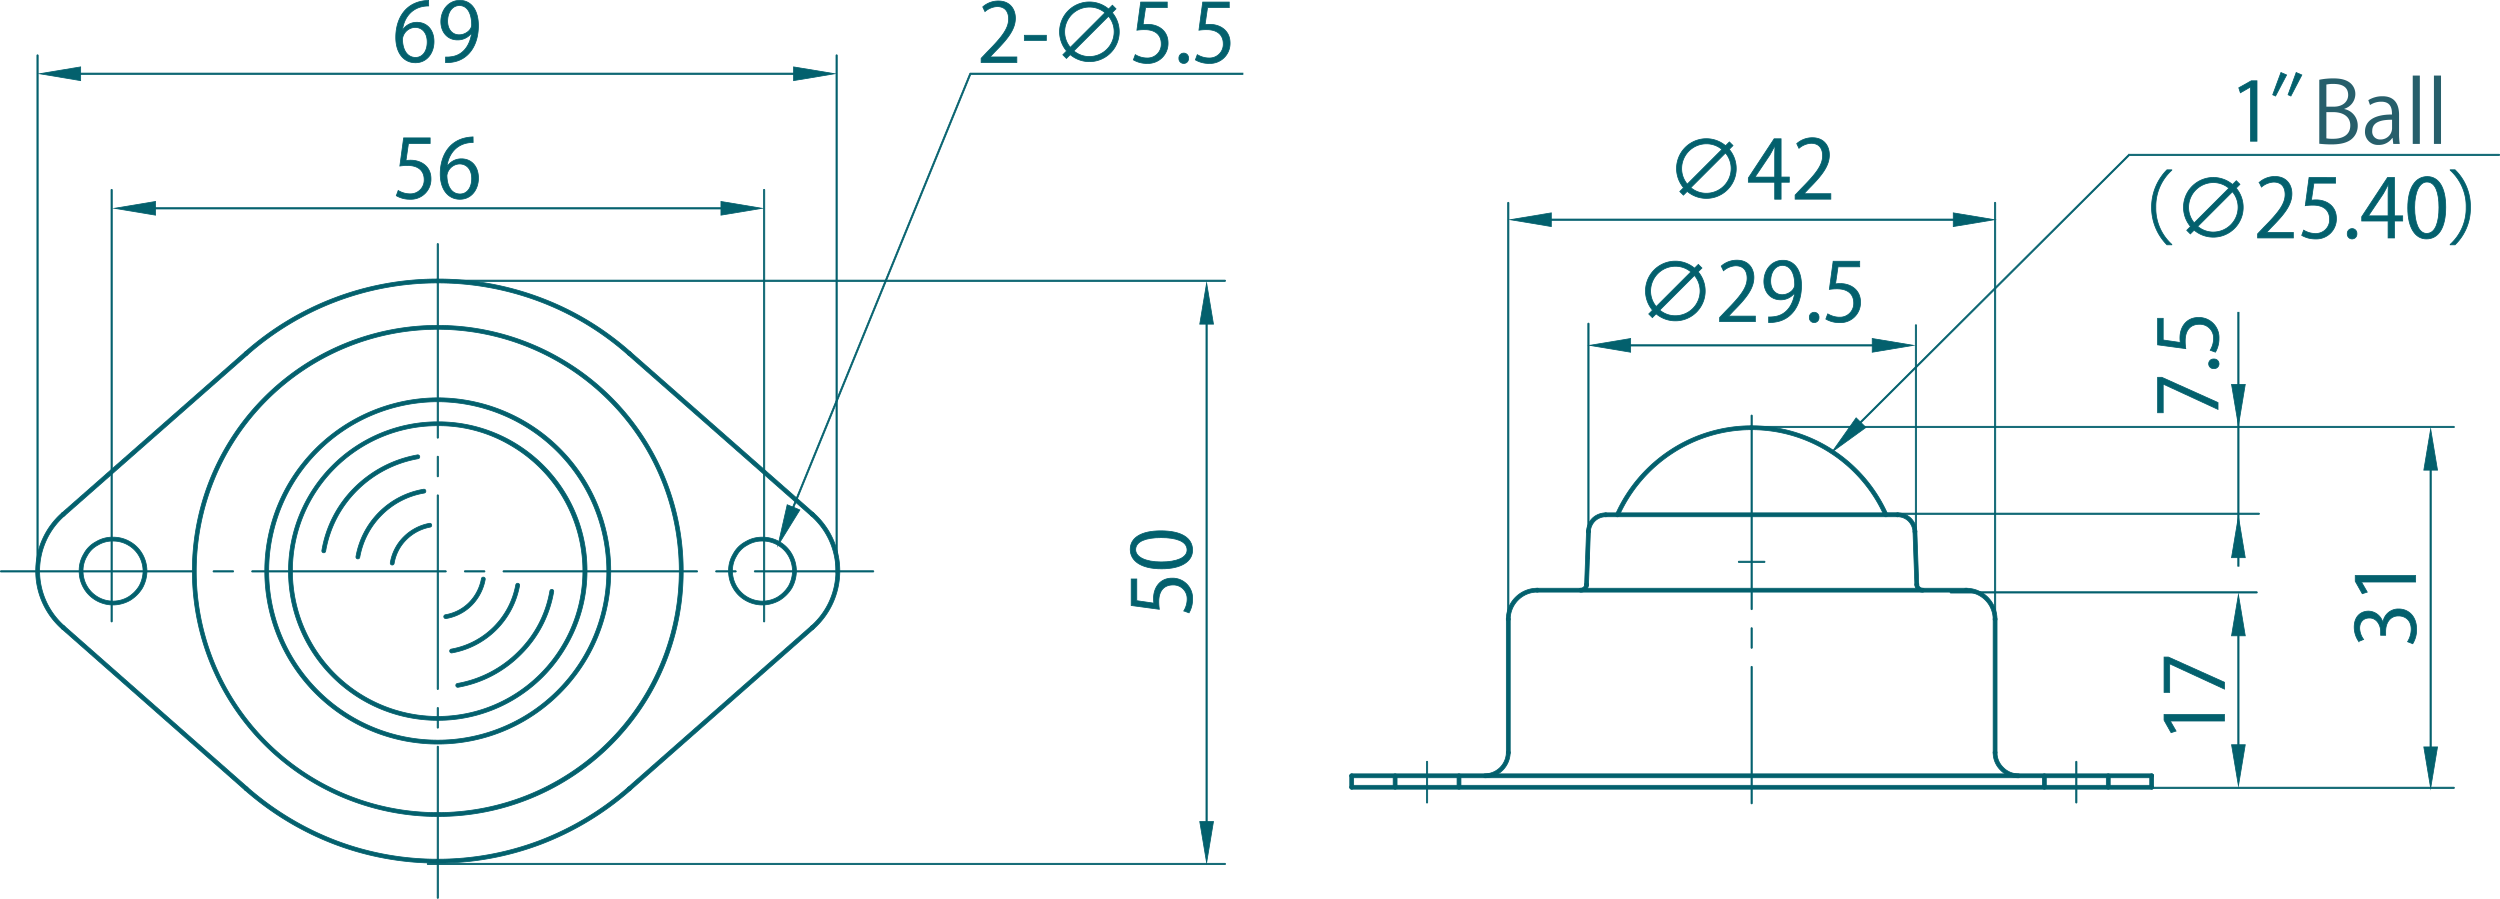 <svg xmlns="http://www.w3.org/2000/svg" viewBox="0 0 966.319 347.391"><defs><style>.cls-1{fill:#03606d;stroke:#03606d;stroke-miterlimit:10;stroke-width:0.3px;}.cls-2{fill:#275f6b;}</style></defs><g id="レイヤー_2" data-name="レイヤー 2"><g id="レイヤー_1-2" data-name="レイヤー 1"><path class="cls-1" d="M169.107,287.59a66.86,66.86,0,0,1-57.791-100.286,67.268,67.268,0,0,1,57.791-33.522,67.001,67.001,0,0,1,66.956,66.956,66.87,66.87,0,0,1-8.962,33.427,67.585,67.585,0,0,1-24.465,24.465A66.861,66.861,0,0,1,169.107,287.59Zm0-132.314a65.479,65.479,0,0,0-65.252,65.463,65.359,65.359,0,0,0,65.252,65.357,65.362,65.362,0,0,0,32.782-8.759,65.355,65.355,0,0,0,32.681-56.598,65.607,65.607,0,0,0-65.463-65.463Z"/><path class="cls-1" d="M169.107,278.428a57.716,57.716,0,0,1-57.581-57.689,57.744,57.744,0,0,1,57.581-57.689,57.523,57.523,0,0,1,49.967,86.487,57.441,57.441,0,0,1-49.967,28.892Zm0-113.885a56.082,56.082,0,0,0-56.087,56.196,56.252,56.252,0,0,0,56.087,56.196,55.94,55.94,0,0,0,48.676-28.145,56.159,56.159,0,0,0-20.52-76.723A54.544,54.544,0,0,0,169.107,164.543Z"/><path class="cls-1" d="M169.114,315.59a94.909,94.909,0,0,1-82.089-142.28A94.708,94.708,0,0,1,216.638,138.552a94.681,94.681,0,0,1,47.429,82.187,94.753,94.753,0,0,1-94.953,94.851Zm0-188.314A93.399,93.399,0,0,0,75.851,220.739a93.242,93.242,0,0,0,93.263,93.357,93.439,93.439,0,0,0,81.009-140.04,93.693,93.693,0,0,0-81.009-46.78Z"/><path class="cls-1" d="M294.724,233.842a13.305,13.305,0,0,1-6.54-1.751,12.702,12.702,0,0,1-4.815-4.811,12.879,12.879,0,0,1-1.748-6.54,12.249,12.249,0,0,1,1.762-6.569,11.5,11.5,0,0,1,4.815-4.804,12.369,12.369,0,0,1,6.526-1.729,12.924,12.924,0,0,1,6.548,1.744,12.664,12.664,0,0,1,4.815,4.807,13.413,13.413,0,0,1,1.74,6.551,14.025,14.025,0,0,1-1.726,6.522,14.387,14.387,0,0,1-4.815,4.815A13.987,13.987,0,0,1,294.724,233.842Zm0-24.712a10.767,10.767,0,0,0-5.786,1.534,9.961,9.961,0,0,0-4.256,4.245,10.838,10.838,0,0,0-1.566,5.83,11.607,11.607,0,0,0,5.801,10.054A11.594,11.594,0,0,0,300.554,230.778a12.877,12.877,0,0,0,4.249-4.253,12.503,12.503,0,0,0,1.53-5.786,12.004,12.004,0,0,0-1.544-5.819,11.229,11.229,0,0,0-4.249-4.242A11.343,11.343,0,0,0,294.724,209.13Z"/><path class="cls-1" d="M43.7,233.842a13.372,13.372,0,0,1-6.548-1.751,13.049,13.049,0,0,1-6.555-11.352,12.241,12.241,0,0,1,1.755-6.566,11.406,11.406,0,0,1,4.815-4.807,12.249,12.249,0,0,1,6.533-1.729,12.815,12.815,0,0,1,6.548,1.74,12.632,12.632,0,0,1,4.807,4.811,13.381,13.381,0,0,1,1.748,6.551,13.931,13.931,0,0,1-1.733,6.526,14.323,14.323,0,0,1-4.807,4.811A13.841,13.841,0,0,1,43.7,233.842Zm0-24.712a10.853,10.853,0,0,0-5.801,1.534,10.024,10.024,0,0,0-4.249,4.245,10.842,10.842,0,0,0-1.559,5.83,11.569,11.569,0,0,0,5.794,10.054,11.624,11.624,0,0,0,11.645-.015,12.778,12.778,0,0,0,4.242-4.249,12.43,12.43,0,0,0,1.537-5.79,11.889,11.889,0,0,0-1.552-5.815,11.196,11.196,0,0,0-4.242-4.245A11.381,11.381,0,0,0,43.7,209.13Z"/><path class="cls-1" d="M125.144,213.665a.708.708,0,0,1-.123-.011.741.741,0,0,1-.609-.859,44.706,44.706,0,0,1,12.559-24.291,45.897,45.897,0,0,1,24.393-12.675.753.753,0,0,1,.863.605.745.745,0,0,1-.602.867A44.331,44.331,0,0,0,138.029,189.563a43.27,43.27,0,0,0-12.153,23.479A.742.742,0,0,1,125.144,213.665Z"/><path class="cls-1" d="M138.326,216.026a.793.793,0,0,1-.131-.011.745.745,0,0,1-.602-.867,32.15,32.15,0,0,1,8.948-17.181,31.779,31.779,0,0,1,17.192-8.857.723.723,0,0,1,.856.609.743.743,0,0,1-.609.863,30.248,30.248,0,0,0-16.38,8.444,30.733,30.733,0,0,0-8.542,16.384A.745.745,0,0,1,138.326,216.026Z"/><path class="cls-1" d="M151.603,218.397a.775.775,0,0,1-.123-.011.752.752,0,0,1-.616-.859,18.413,18.413,0,0,1,5.148-9.981,18.977,18.977,0,0,1,9.97-5.257.715.715,0,0,1,.87.595.739.739,0,0,1-.595.87,17.509,17.509,0,0,0-9.187,4.847,16.833,16.833,0,0,0-4.728,9.173A.753.753,0,0,1,151.603,218.397Z"/><path class="cls-1" d="M172.297,239.095a.746.746,0,0,1-.123-1.483,16.776,16.776,0,0,0,9.173-4.746,17.573,17.573,0,0,0,4.735-9.173.711.711,0,0,1,.87-.598.737.737,0,0,1,.595.867,19.061,19.061,0,0,1-5.141,9.956,18.295,18.295,0,0,1-9.985,5.166A.775.775,0,0,1,172.297,239.095Z"/><path class="cls-1" d="M174.567,252.375a.747.747,0,0,1-.131-1.483,30.853,30.853,0,0,0,24.929-24.828.775.775,0,0,1,.863-.602.751.751,0,0,1,.602.87,32.333,32.333,0,0,1-26.133,26.031A.793.793,0,0,1,174.567,252.375Z"/><path class="cls-1" d="M176.938,265.659a.747.747,0,0,1-.131-1.483,43.863,43.863,0,0,0,23.486-12.258,43.119,43.119,0,0,0,12.254-23.486.754.754,0,0,1,.856-.609.745.745,0,0,1,.609.863,44.487,44.487,0,0,1-12.668,24.287A45.336,45.336,0,0,1,177.069,265.648.793.793,0,0,1,176.938,265.659Z"/><path class="cls-1" d="M95.175,137.366a.747.747,0,0,1-.493-1.305,112.414,112.414,0,0,1,74.425-28.207.747.747,0,1,1,0,1.494,110.949,110.949,0,0,0-73.439,27.83A.731.731,0,0,1,95.175,137.366Z"/><path class="cls-1" d="M24.448,199.555a.735.735,0,0,1-.558-.254.743.743,0,0,1,.065-1.055l70.727-62.192a.748.748,0,0,1,.986,1.124L24.941,199.37A.759.759,0,0,1,24.448,199.555Z"/><path class="cls-1" d="M24.441,243.319a.759.759,0,0,1-.493-.185,29.91,29.91,0,0,1,0-44.884.745.745,0,1,1,.986,1.117,28.42,28.42,0,0,0,0,42.643.743.743,0,0,1,.065,1.055A.735.735,0,0,1,24.441,243.319Z"/><path class="cls-1" d="M95.175,305.609a.744.744,0,0,1-.493-.189L23.948,243.13a.745.745,0,1,1,.986-1.117l70.734,62.29a.747.747,0,0,1-.493,1.305Z"/><path class="cls-1" d="M169.107,333.609a112.162,112.162,0,0,1-39.692-7.255A114.29,114.29,0,0,1,94.682,305.424a.748.748,0,0,1,.986-1.124,112.764,112.764,0,0,0,34.276,20.658,110.675,110.675,0,0,0,39.163,7.157.747.747,0,1,1,0,1.494Z"/><path class="cls-1" d="M169.107,333.612a.747.747,0,1,1,0-1.494,111.369,111.369,0,0,0,39.38-7.164,112.636,112.636,0,0,0,34.268-20.651.748.748,0,0,1,.986,1.124,114.162,114.162,0,0,1-34.725,20.923A112.856,112.856,0,0,1,169.107,333.612Z"/><path class="cls-1" d="M243.242,305.609a.747.747,0,0,1-.493-1.305l70.741-62.29a.745.745,0,0,1,.986,1.117l-70.741,62.29A.744.744,0,0,1,243.242,305.609Z"/><path class="cls-1" d="M313.983,243.319a.735.735,0,0,1-.558-.254.743.743,0,0,1,.065-1.055,28.434,28.434,0,0,0,0-42.643.745.745,0,1,1,.986-1.117,29.925,29.925,0,0,1,0,44.884A.759.759,0,0,1,313.983,243.319Z"/><path class="cls-1" d="M313.983,199.555a.759.759,0,0,1-.493-.185l-70.734-62.192a.748.748,0,0,1,.986-1.124l70.734,62.192a.743.743,0,0,1,.065,1.055A.735.735,0,0,1,313.983,199.555Z"/><path class="cls-1" d="M243.242,137.363a.731.731,0,0,1-.493-.189,109.613,109.613,0,0,0-34.261-20.666,111.542,111.542,0,0,0-39.38-7.16.747.747,0,0,1,0-1.494,113.038,113.038,0,0,1,39.903,7.255,111.2,111.2,0,0,1,34.725,20.948.743.743,0,0,1,.065,1.055A.755.755,0,0,1,243.242,137.363Z"/><path class="cls-1" d="M728.95,199.736a.746.746,0,0,1-.682-.442,56.197,56.197,0,0,0-51.301-33.213.747.747,0,1,1,0-1.494,57.685,57.685,0,0,1,52.664,34.098.749.749,0,0,1-.377.986A.768.768,0,0,1,728.95,199.736Z"/><path class="cls-1" d="M522.469,305.039a.746.746,0,0,1-.747-.747v-4.423a.747.747,0,0,1,1.494,0v4.423A.746.746,0,0,1,522.469,305.039Z"/><path class="cls-1" d="M831.683,305.036a.746.746,0,0,1-.747-.747V299.866a.747.747,0,1,1,1.494,0V304.289A.746.746,0,0,1,831.683,305.036Z"/><path class="cls-1" d="M740.893,226.706a.75.75,0,0,1-.747-.721l-.718-20.484a.75.75,0,0,1,.718-.772h.029a.75.75,0,0,1,.747.721l.718,20.484a.75.75,0,0,1-.718.772Z"/><path class="cls-1" d="M610.99,228.867a.747.747,0,1,1,0-1.494,1.443,1.443,0,0,0,1.03-.41,1.3,1.3,0,0,0,.486-1.004.747.747,0,1,1,1.494,0,2.765,2.765,0,0,1-.972,2.103A2.878,2.878,0,0,1,610.99,228.867Z"/><path class="cls-1" d="M743.162,228.867a2.926,2.926,0,0,1-2.081-.848,2.72,2.72,0,0,1-.935-2.059.747.747,0,1,1,1.494,0,1.248,1.248,0,0,0,.457.968,1.476,1.476,0,0,0,1.066.446.747.747,0,1,1,0,1.494Z"/><path class="cls-1" d="M740.175,206.215a.747.747,0,0,1-.747-.718,6.269,6.269,0,0,0-1.849-4.129,5.918,5.918,0,0,0-4.104-1.631.747.747,0,1,1,0-1.494,7.425,7.425,0,0,1,5.148,2.056,7.68,7.68,0,0,1,2.299,5.141.749.749,0,0,1-.718.776Z"/><path class="cls-1" d="M613.97,206.218h-.029a.752.752,0,0,1-.718-.779,7.744,7.744,0,0,1,2.277-5.126,7.478,7.478,0,0,1,5.17-2.07.747.747,0,0,1,0,1.494,5.971,5.971,0,0,0-4.126,1.646,6.22,6.22,0,0,0-1.827,4.122A.752.752,0,0,1,613.97,206.218Z"/><path class="cls-1" d="M574.039,300.613a.747.747,0,0,1,0-1.494,8.393,8.393,0,0,0,8.208-8.215.747.747,0,0,1,1.494,0,9.903,9.903,0,0,1-9.702,9.709Z"/><path class="cls-1" d="M780.114,300.613a9.556,9.556,0,0,1-6.823-2.9,9.411,9.411,0,0,1-2.879-6.809.747.747,0,1,1,1.494,0,7.92,7.92,0,0,0,2.444,5.754,8.047,8.047,0,0,0,5.765,2.462.747.747,0,0,1,0,1.494Z"/><path class="cls-1" d="M582.987,240.081a.746.746,0,0,1-.747-.747,12.04,12.04,0,0,1,3.517-8.451,11.857,11.857,0,0,1,8.455-3.51.747.747,0,1,1,0,1.494,10.367,10.367,0,0,0-7.396,3.071,10.539,10.539,0,0,0-3.082,7.396A.746.746,0,0,1,582.987,240.081Z"/><path class="cls-1" d="M771.159,240.084a.746.746,0,0,1-.747-.747,10.563,10.563,0,0,0-3.074-7.407,10.416,10.416,0,0,0-7.403-3.06.747.747,0,1,1,0-1.494,11.906,11.906,0,0,1,8.462,3.499,12.102,12.102,0,0,1,3.51,8.462A.746.746,0,0,1,771.159,240.084Z"/><path class="cls-1" d="M625.188,199.74a.768.768,0,0,1-.305-.065.749.749,0,0,1-.377-.986,57.902,57.902,0,0,1,21.275-24.824,57.26,57.26,0,0,1,31.187-9.278.747.747,0,0,1,0,1.494,55.771,55.771,0,0,0-30.375,9.038,56.341,56.341,0,0,0-20.724,24.179A.746.746,0,0,1,625.188,199.74Z"/><path class="cls-1" d="M551.59,310.409a.248.248,0,0,1-.247-.25V294.515a.247.247,0,1,1,.493,0v15.644A.248.248,0,0,1,551.59,310.409Z"/><path class="cls-1" d="M802.556,310.409a.248.248,0,0,1-.247-.25V294.515a.247.247,0,1,1,.493,0v15.644A.248.248,0,0,1,802.556,310.409Z"/><path class="cls-1" d="M831.683,300.613h-309.214a.747.747,0,1,1,0-1.494h309.214a.747.747,0,1,1,0,1.494Z"/><path class="cls-1" d="M831.683,305.039h-309.214a.747.747,0,0,1,0-1.494h309.214a.747.747,0,0,1,0,1.494Z"/><path class="cls-1" d="M759.934,228.867H594.211a.747.747,0,1,1,0-1.494H759.934a.747.747,0,1,1,0,1.494Z"/><path class="cls-1" d="M582.994,291.65a.746.746,0,0,1-.747-.747V239.338a.747.747,0,1,1,1.494,0V290.904A.746.746,0,0,1,582.994,291.65Z"/><path class="cls-1" d="M771.159,291.65a.746.746,0,0,1-.747-.747V239.338a.747.747,0,1,1,1.494,0V290.904A.746.746,0,0,1,771.159,291.65Z"/><path class="cls-1" d="M733.482,199.736H620.67a.747.747,0,1,1,0-1.494H733.482a.747.747,0,0,1,0,1.494Z"/><path class="cls-1" d="M613.252,226.71h-.029a.75.75,0,0,1-.718-.772l.725-20.495a.75.75,0,0,1,.747-.721h.029a.75.75,0,0,1,.718.772l-.725,20.495A.75.75,0,0,1,613.252,226.71Z"/><path class="cls-1" d="M539.248,305.039a.746.746,0,0,1-.747-.747v-4.423a.747.747,0,1,1,1.494,0v4.423A.746.746,0,0,1,539.248,305.039Z"/><path class="cls-1" d="M563.945,305.036a.746.746,0,0,1-.747-.747V299.866a.747.747,0,1,1,1.494,0V304.289A.746.746,0,0,1,563.945,305.036Z"/><path class="cls-1" d="M790.2,305.036a.746.746,0,0,1-.747-.747V299.866a.747.747,0,1,1,1.494,0V304.289A.746.746,0,0,1,790.2,305.036Z"/><path class="cls-1" d="M814.904,305.036a.746.746,0,0,1-.747-.747V299.866a.747.747,0,1,1,1.494,0V304.289A.746.746,0,0,1,814.904,305.036Z"/><path class="cls-1" d="M295.355,240.411a.248.248,0,0,1-.247-.25V73.452a.247.247,0,1,1,.493,0v166.709A.248.248,0,0,1,295.355,240.411Z"/><path class="cls-1" d="M43.156,240.411a.248.248,0,0,1-.247-.25V73.452a.247.247,0,1,1,.493,0v166.709A.248.248,0,0,1,43.156,240.411Z"/><path class="cls-1" d="M337.498,221.105H291.802a.25.25,0,0,1,0-.5H337.498a.25.25,0,0,1,0,.5Zm-53.165,0h-7.469a.25.25,0,0,1,0-.5h7.469a.25.25,0,0,1,0,.5Zm-14.944,0H194.667a.25.25,0,0,1,0-.5h74.722a.25.25,0,0,1,0,.5Zm-82.191,0h-7.469a.25.25,0,0,1,0-.5h7.469a.25.25,0,0,1,0,.5Zm-14.937,0H97.532a.25.25,0,0,1,0-.5h74.729a.25.25,0,0,1,0,.5Zm-82.198,0H82.594a.25.25,0,0,1,0-.5h7.469a.25.25,0,0,1,0,.5Zm-14.937,0H.397a.25.25,0,0,1,0-.5H75.126a.25.25,0,0,1,0,.5Z"/><path class="cls-1" d="M169.223,347.241a.248.248,0,0,1-.247-.25V288.667a.247.247,0,1,1,.493,0v58.324A.248.248,0,0,1,169.223,347.241Zm0-65.792a.248.248,0,0,1-.247-.25V273.726a.247.247,0,1,1,.493,0v7.472A.248.248,0,0,1,169.223,281.448Zm0-14.941a.248.248,0,0,1-.247-.25V191.532a.247.247,0,1,1,.493,0v74.726A.248.248,0,0,1,169.223,266.508Zm0-82.194a.248.248,0,0,1-.247-.25v-7.472a.247.247,0,1,1,.493,0v7.472A.248.248,0,0,1,169.223,184.313Zm0-14.941a.248.248,0,0,1-.247-.25V94.397a.247.247,0,1,1,.493,0v74.726A.248.248,0,0,1,169.223,169.372Z"/><path class="cls-1" d="M473.448,108.775H165.409a.25.25,0,0,1,0-.5H473.448a.25.25,0,0,1,0,.5Z"/><path class="cls-1" d="M14.514,221.631a.248.248,0,0,1-.247-.25V21.447a.247.247,0,1,1,.493,0V221.381A.248.248,0,0,1,14.514,221.631Z"/><path class="cls-1" d="M677.062,310.721a.248.248,0,0,1-.247-.25V257.821a.247.247,0,1,1,.493,0v52.65A.248.248,0,0,1,677.062,310.721Zm0-60.118a.248.248,0,0,1-.247-.25v-7.472a.247.247,0,1,1,.493,0V250.352A.248.248,0,0,1,677.062,250.602Zm0-14.941a.248.248,0,0,1-.247-.25V160.685a.247.247,0,1,1,.493,0v74.726A.248.248,0,0,1,677.062,235.661Z"/><path class="cls-1" d="M681.971,217.414h-9.818a.25.25,0,0,1,0-.5h9.818a.25.25,0,0,1,0,.5Z"/><path class="cls-1" d="M613.978,216.171a.248.248,0,0,1-.247-.25V125.148a.247.247,0,1,1,.493,0v90.772A.248.248,0,0,1,613.978,216.171Z"/><path class="cls-1" d="M582.994,245.592a.248.248,0,0,1-.247-.25V78.455a.247.247,0,1,1,.493,0V245.341A.248.248,0,0,1,582.994,245.592Z"/><path class="cls-1" d="M873.087,198.84H729.153a.25.25,0,0,1,0-.5H873.087a.25.25,0,0,1,0,.5Z"/><path class="cls-1" d="M948.44,165.293H677.584a.25.25,0,0,1,0-.5H948.44a.25.25,0,0,1,0,.5Z"/><path class="cls-1" d="M872.26,229.226H754.024a.25.25,0,0,1,0-.5H872.26a.25.25,0,0,1,0,.5Z"/><rect class="cls-1" x="30.191" y="28.256" width="279.477" height="0.5"/><polygon class="cls-1" points="15.248 28.5 31.175 31.165 31.175 25.857 15.248 28.5"/><polygon class="cls-1" points="306.735 31.166 322.662 28.501 306.735 25.857 306.735 31.166"/><rect class="cls-1" x="595.328" y="84.669" width="166.869" height="0.5"/><polygon class="cls-1" points="583.708 84.919 599.627 87.57 599.627 82.276 583.708 84.919"/><polygon class="cls-1" points="754.989 87.572 770.915 84.921 754.989 82.271 754.989 87.572"/><polygon class="cls-1" points="614.361 133.488 630.287 136.146 630.287 130.845 614.361 133.488"/><polygon class="cls-1" points="723.667 136.148 739.594 133.49 723.667 130.839 723.667 136.148"/><rect class="cls-1" x="864.958" y="237.293" width="0.493" height="53.886"/><polygon class="cls-1" points="862.551 245.749 867.86 245.749 865.209 229.822 862.551 245.749"/><polygon class="cls-1" points="862.558 287.863 865.216 303.775 867.859 287.863 862.558 287.863"/><rect class="cls-1" x="939.267" y="175.354" width="0.493" height="117.899"/><polygon class="cls-1" points="936.868 181.73 942.17 181.73 939.519 165.811 936.868 181.73"/><polygon class="cls-1" points="936.868 288.718 939.519 304.645 942.17 288.718 936.868 288.718"/><rect class="cls-1" x="864.958" y="120.707" width="0.493" height="98.154"/><polygon class="cls-1" points="862.545 215.557 867.854 215.557 865.21 199.645 862.545 215.557"/><polygon class="cls-1" points="862.551 148.578 865.209 164.512 867.86 148.578 862.551 148.578"/><rect class="cls-1" x="50.008" y="80.275" width="235.166" height="0.5"/><polygon class="cls-1" points="44.203 80.517 60.123 83.168 60.123 77.874 44.203 80.517"/><polygon class="cls-1" points="278.668 83.17 294.58 80.519 278.668 77.868 278.668 83.17"/><polygon class="cls-1" points="304.275 195.091 300.696 210.84 309.176 197.104 304.275 195.091"/><polygon class="cls-1" points="721.225 165.227 708.135 174.68 717.446 161.5 721.225 165.227"/><rect class="cls-1" x="466.139" y="118.916" width="0.493" height="202.678"/><polygon class="cls-1" points="463.735 125.29 469.044 125.29 466.393 109.371 463.735 125.29"/><polygon class="cls-1" points="463.735 317.548 466.393 333.482 469.044 317.548 463.735 317.548"/><path class="cls-1" d="M473.448,334.196H165.409a.25.25,0,0,1,0-.5H473.448a.25.25,0,0,1,0,.5Z"/><path class="cls-1" d="M323.38,221.631a.248.248,0,0,1-.247-.25V21.447a.247.247,0,1,1,.493,0V221.381A.248.248,0,0,1,323.38,221.631Z"/><path class="cls-1" d="M771.159,245.592a.248.248,0,0,1-.247-.25V78.455a.247.247,0,1,1,.493,0V245.341A.248.248,0,0,1,771.159,245.592Z"/><path class="cls-1" d="M740.567,216.79a.248.248,0,0,1-.247-.25V125.772a.247.247,0,1,1,.493,0V216.54A.248.248,0,0,1,740.567,216.79Z"/><path class="cls-1" d="M948.44,304.768H822.648a.25.25,0,0,1,0-.5H948.44a.25.25,0,0,1,0,.5Z"/><path class="cls-1" d="M714.927,167.715a.228.228,0,0,1-.174-.076.241.241,0,0,1,0-.352l108.033-107.602a.253.253,0,0,1,.174-.073h142.962a.25.25,0,0,1,0,.5H823.062l-107.961,107.53A.238.238,0,0,1,714.927,167.715Z"/><rect class="cls-1" x="624.296" y="133.247" width="107.729" height="0.5"/><path class="cls-1" d="M305.477,199.486l-.464-.189L374.841,28.408a.256.256,0,0,1,.232-.156H480.438v.5H375.24Z"/><path class="cls-1" d="M393.039,24.139H379.236V22.55l2.272-2.398c5.546-5.613,8.346-9.007,8.346-12.808,0-2.495-1.084-4.804-4.455-4.804a7.834,7.834,0,0,0-4.678,1.938l-.861-1.812A9.088,9.088,0,0,1,385.896.386c4.715,0,6.579,3.43,6.579,6.638,0,4.396-3.081,8.138-7.915,13.002l-1.834,1.938v.052h10.313Z"/><rect class="cls-1" x="395.942" y="13.638" width="8.502" height="1.99"/><path class="cls-1" d="M429.913,4.878a11.525,11.525,0,0,1-16.239,16.239l-1.463,1.47-1.403-1.411,1.463-1.463a11.518,11.518,0,0,1,16.231-16.231l1.47-1.47,1.403,1.403Zm-2.807.029a9.27,9.27,0,0,0-6.014-2.175,9.589,9.589,0,0,0-9.571,9.571,9.254,9.254,0,0,0,2.183,6.007ZM415.077,19.683a9.197,9.197,0,0,0,6.014,2.176,9.579,9.579,0,0,0,9.563-9.556,9.24,9.24,0,0,0-2.183-6.022Z"/><path class="cls-1" d="M451.17.798V2.951h-8.383l-.965,6.608a11.954,11.954,0,0,1,1.804-.134c4.143,0,7.856,2.465,7.856,7.173a7.731,7.731,0,0,1-8.041,7.915,10.329,10.329,0,0,1-5.361-1.374l.742-2.019a8.753,8.753,0,0,0,4.618,1.307,5.295,5.295,0,0,0,5.42-5.517c0-3.208-2.057-5.45-6.415-5.45a18.798,18.798,0,0,0-3.0.215L440.916.798Z"/><path class="cls-1" d="M455.69,22.549a1.875,1.875,0,0,1,1.871-2.019,1.847,1.847,0,0,1,1.834,2.019,1.817,1.817,0,0,1-1.864,1.968,1.838,1.838,0,0,1-1.841-1.968"/><path class="cls-1" d="M475.139.798V2.951h-8.39l-.958,6.608a11.954,11.954,0,0,1,1.804-.134c4.143,0,7.856,2.465,7.856,7.173a7.726,7.726,0,0,1-8.041,7.915,10.329,10.329,0,0,1-5.361-1.374l.742-2.019a8.73,8.73,0,0,0,4.618,1.307,5.295,5.295,0,0,0,5.42-5.517c0-3.208-2.057-5.45-6.415-5.45a18.624,18.624,0,0,0-2.992.215L464.885.798Z"/><polygon class="cls-1" points="869.875 54.571 869.875 33.662 869.808 33.662 865.976 35.867 865.353 33.937 870.187 31.226 872.392 31.226 872.392 54.571 869.875 54.571"/><path class="cls-1" d="M883.832,28.982l-4.27,8.138-1.092-.497,3.185-8.598Zm5.896,0-4.24,8.138-1.084-.497,3.141-8.598Z"/><path class="cls-1" d="M839.459,65.799a18.768,18.768,0,0,0-6.17,14.331,18.739,18.739,0,0,0,6.17,14.338v.156h-1.871a20.625,20.625,0,0,1,0-28.98h1.871Z"/><path class="cls-1" d="M864.343,72.715A11.527,11.527,0,0,1,848.097,88.954L846.634,90.416l-1.396-1.403,1.463-1.463a11.522,11.522,0,0,1,16.231-16.239l1.463-1.462,1.403,1.403Zm-2.814.029a9.256,9.256,0,0,0-6.014-2.175,9.586,9.586,0,0,0-9.564,9.563,9.3,9.3,0,0,0,2.176,6.022Zm-12.029,14.776a9.241,9.241,0,0,0,6.014,2.176,9.587,9.587,0,0,0,9.571-9.564,9.221,9.221,0,0,0-2.183-6.014Z"/><path class="cls-1" d="M886.439,91.977H872.636V90.388l2.272-2.398c5.546-5.613,8.353-9.007,8.353-12.808,0-2.503-1.092-4.804-4.455-4.804a7.878,7.878,0,0,0-4.685,1.931l-.861-1.804a9.123,9.123,0,0,1,6.044-2.28c4.708,0,6.579,3.43,6.579,6.638,0,4.396-3.081,8.138-7.923,13.002l-1.834,1.931v.059h10.313Z"/><path class="cls-1" d="M902.771,68.63v2.154h-8.383l-.965,6.608a12.189,12.189,0,0,1,1.804-.126c4.143,0,7.856,2.465,7.856,7.165a7.728,7.728,0,0,1-8.041,7.922,10.399,10.399,0,0,1-5.361-1.374l.75-2.027a8.635,8.635,0,0,0,4.611,1.307,5.295,5.295,0,0,0,5.42-5.517c0-3.208-2.049-5.45-6.415-5.45a18.624,18.624,0,0,0-2.992.215l1.463-10.878Z"/><path class="cls-1" d="M907.295,90.386a1.875,1.875,0,0,1,1.871-2.019,1.847,1.847,0,0,1,1.834,2.019,1.856,1.856,0,1,1-3.705,0"/><path class="cls-1" d="M925.531,91.981h-2.465V85.424H912.871V83.776l9.972-15.147h2.688v14.805h3.171v1.99h-3.171Zm-10.039-8.546h7.574V75.148c0-1.277.059-2.532.126-3.742h-.126c-.72,1.433-1.277,2.428-1.871,3.49l-5.702,8.479Z"/><path class="cls-1" d="M930.673,80.387c0-8.175,3.178-12.132,7.544-12.132,4.418,0,7.128,4.18,7.128,11.821,0,8.101-2.829,12.274-7.477,12.274-4.232,0-7.195-4.173-7.195-11.962m12.059-.193c0-5.828-1.404-9.846-4.671-9.846-2.769,0-4.737,3.705-4.737,9.846,0,6.141,1.708,10.039,4.641,10.039,3.46,0,4.767-4.492,4.767-10.039"/><path class="cls-1" d="M947.07,94.468a18.796,18.796,0,0,0,6.17-14.338,18.723,18.723,0,0,0-6.17-14.33v-.164h1.871a19.661,19.661,0,0,1,5.947,14.494,19.649,19.649,0,0,1-5.947,14.494h-1.871Z"/><path class="cls-1" d="M166.268,53.299v2.154h-8.383l-.965,6.601a13.269,13.269,0,0,1,1.804-.126c4.143,0,7.856,2.465,7.856,7.173a7.726,7.726,0,0,1-8.041,7.915,10.33,10.33,0,0,1-5.361-1.374l.742-2.019a8.752,8.752,0,0,0,4.618,1.307,5.295,5.295,0,0,0,5.42-5.517c0-3.208-2.057-5.45-6.415-5.45a18.626,18.626,0,0,0-2.992.215l1.463-10.878Z"/><path class="cls-1" d="M172.877,64.271a6.536,6.536,0,0,1,5.457-2.874c3.957,0,6.601,2.97,6.601,7.455,0,4.262-2.614,8.167-7.165,8.167s-7.603-3.772-7.603-9.823c0-6.267,2.925-12.801,10.499-14.048a16.225,16.225,0,0,1,2.183-.223l.03,2.146c-6.482,0-9.564,4.708-10.098,9.2Zm9.445,4.767c0-3.586-1.931-5.673-4.737-5.673a5.119,5.119,0,0,0-4.834,4.425c.03,4.27,1.841,7.195,5.086,7.195,2.703,0,4.485-2.428,4.485-5.948"/><path class="cls-1" d="M155.684,11.496a6.53,6.53,0,0,1,5.457-2.866c3.957,0,6.608,2.963,6.608,7.447,0,4.27-2.621,8.167-7.173,8.167s-7.596-3.772-7.596-9.816c0-6.274,2.918-12.809,10.492-14.056a16.225,16.225,0,0,1,2.183-.223l.037,2.154c-6.482,0-9.571,4.7-10.098,9.192Zm9.445,4.767c0-3.586-1.931-5.673-4.737-5.673a5.111,5.111,0,0,0-4.826,4.425c.03,4.27,1.834,7.195,5.071,7.195,2.718,0,4.492-2.428,4.492-5.948"/><path class="cls-1" d="M182.217,12.833a6.613,6.613,0,0,1-5.361,2.592c-3.995,0-6.452-3.119-6.452-7.076,0-4.27,2.799-8.197,7.381-8.197,4.366,0,7.135,3.794,7.135,9.756,0,7.752-3.92,13.143-9.913,14.086a13.349,13.349,0,0,1-2.77.215V22.055a11.159,11.159,0,0,0,2.398-.156c3.928-.557,6.891-3.735,7.67-9.066Zm-9.2-4.641c0,3.148,1.775,5.265,4.455,5.265,2.525,0,4.834-1.931,4.834-3.802,0-4.485-1.648-7.507-4.737-7.507-2.71,0-4.552,2.554-4.552,6.044"/><path class="cls-1" d="M668.388,57.726a11.524,11.524,0,0,1-16.239,16.239l-1.463,1.47L649.284,74.024l1.463-1.463A11.521,11.521,0,0,1,666.985,56.33l1.47-1.47,1.396,1.403Zm-2.807.029A9.27,9.27,0,0,0,659.567,55.58a9.587,9.587,0,0,0-9.564,9.571,9.294,9.294,0,0,0,2.176,6.014ZM653.553,72.531a9.241,9.241,0,0,0,6.014,2.176,9.586,9.586,0,0,0,9.571-9.556,9.28,9.28,0,0,0-2.183-6.022Z"/><path class="cls-1" d="M688.437,76.99h-2.465V70.441H675.785V68.792l9.972-15.147h2.68v14.805h3.178v1.99h-3.178Zm-10.039-8.539h7.574V60.164c0-1.284.067-2.532.126-3.742h-.126c-.72,1.433-1.277,2.428-1.871,3.483L678.398,68.384Z"/><path class="cls-1" d="M707.665,76.989H693.862V75.4l2.272-2.398c5.546-5.613,8.353-9.007,8.353-12.808,0-2.495-1.092-4.804-4.462-4.804a7.793,7.793,0,0,0-4.67,1.938l-.869-1.812a9.123,9.123,0,0,1,6.044-2.28c4.708,0,6.571,3.43,6.571,6.638,0,4.396-3.081,8.138-7.915,13.002l-1.834,1.938v.052H707.665Z"/><path class="cls-1" d="M656.389,105.063a11.524,11.524,0,0,1-16.239,16.239l-1.463,1.47-1.403-1.411,1.463-1.463a11.521,11.521,0,0,1,16.239-16.231l1.463-1.47,1.403,1.403Zm-2.807.029a9.27,9.27,0,0,0-6.014-2.175,9.587,9.587,0,0,0-9.564,9.571,9.253,9.253,0,0,0,2.176,6.007Zm-12.029,14.776a9.226,9.226,0,0,0,6.014,2.176,9.586,9.586,0,0,0,9.571-9.556,9.28,9.28,0,0,0-2.183-6.022Z"/><path class="cls-1" d="M678.49,124.324H664.687v-1.589l2.272-2.398c5.546-5.613,8.353-9.007,8.353-12.808,0-2.495-1.092-4.804-4.462-4.804a7.793,7.793,0,0,0-4.67,1.938l-.869-1.812a9.123,9.123,0,0,1,6.044-2.28c4.708,0,6.571,3.43,6.571,6.638,0,4.396-3.081,8.138-7.915,13.002l-1.834,1.938v.052h10.313Z"/><path class="cls-1" d="M693.613,113.289a6.613,6.613,0,0,1-5.361,2.592c-3.995,0-6.452-3.119-6.452-7.076,0-4.27,2.799-8.197,7.388-8.197,4.359,0,7.136,3.794,7.136,9.756,0,7.752-3.928,13.143-9.92,14.086a13.348,13.348,0,0,1-2.77.215v-2.154a11.25,11.25,0,0,0,2.406-.156c3.92-.557,6.883-3.735,7.663-9.066Zm-9.2-4.641c0,3.148,1.782,5.265,4.455,5.265,2.525,0,4.834-1.931,4.834-3.802,0-4.485-1.648-7.514-4.737-7.514-2.71,0-4.552,2.561-4.552,6.051"/><path class="cls-1" d="M699.375,122.732a1.875,1.875,0,0,1,1.871-2.019,1.853,1.853,0,0,1,1.841,2.019,1.859,1.859,0,1,1-3.713,0"/><path class="cls-1" d="M718.825,100.982v2.154h-8.383l-.965,6.608a11.955,11.955,0,0,1,1.804-.134c4.143,0,7.856,2.465,7.856,7.173a7.731,7.731,0,0,1-8.041,7.915,10.33,10.33,0,0,1-5.361-1.374l.742-2.019a8.752,8.752,0,0,0,4.618,1.307,5.299,5.299,0,0,0,5.42-5.517c0-3.208-2.057-5.45-6.415-5.45a18.799,18.799,0,0,0-3.0.215l1.47-10.878Z"/><path class="cls-1" d="M437.242,223.79h2.153v8.39l6.608.958a12.152,12.152,0,0,1-.126-1.804c0-4.144,2.465-7.856,7.165-7.856a7.732,7.732,0,0,1,7.922,8.041,10.401,10.401,0,0,1-1.374,5.361l-2.027-.742a8.662,8.662,0,0,0,1.307-4.618,5.299,5.299,0,0,0-5.517-5.42c-3.208,0-5.45,2.057-5.45,6.415a19.663,19.663,0,0,0,.215,3L437.242,234.044Z"/><path class="cls-1" d="M448.996,219.861c-8.168,0-12.125-3.178-12.125-7.544,0-4.418,4.173-7.135,11.813-7.135,8.108,0,12.274,2.837,12.274,7.484,0,4.232-4.166,7.195-11.962,7.195m-.186-12.059c-5.829,0-9.853,1.404-9.853,4.671,0,2.777,3.713,4.737,9.853,4.737,6.141,0,10.031-1.708,10.031-4.641,0-3.46-4.485-4.767-10.031-4.767"/><polygon class="cls-1" points="833.981 159.531 833.981 145.854 835.637 145.854 857.325 155.603 857.325 158.254 836.194 148.498 836.134 148.498 836.134 159.531 833.981 159.531"/><path class="cls-1" d="M855.737,142.479a1.871,1.871,0,0,1-2.02-1.871,1.848,1.848,0,0,1,2.02-1.834,1.856,1.856,0,1,1,0,3.705"/><path class="cls-1" d="M833.981,123.034h2.153v8.383l6.601.965a13.469,13.469,0,0,1-.119-1.804c0-4.144,2.465-7.856,7.165-7.856a7.732,7.732,0,0,1,7.922,8.041,10.401,10.401,0,0,1-1.374,5.361l-2.027-.742a8.685,8.685,0,0,0,1.307-4.618,5.291,5.291,0,0,0-5.517-5.42c-3.208,0-5.45,2.057-5.45,6.415a18.591,18.591,0,0,0,.215,2.992l-10.878-1.462Z"/><polygon class="cls-1" points="859.819 278.684 838.902 278.684 838.902 278.743 841.115 282.575 839.184 283.198 836.467 278.372 836.467 276.152 859.819 276.152 859.819 278.684"/><polygon class="cls-1" points="836.472 267.641 836.472 253.964 838.128 253.964 859.824 263.721 859.824 266.364 838.692 256.615 838.633 256.615 838.633 267.641 836.472 267.641"/><path class="cls-1" d="M921.092,240.465a5.974,5.974,0,0,1,6.044-5.078c3.713,0,6.95,2.68,6.95,7.908a10.337,10.337,0,0,1-1.493,5.524l-1.997-.779a9.286,9.286,0,0,0,1.403-4.774c0-3.928-2.74-5.198-4.893-5.198-3.423,0-4.982,2.896-4.982,5.948v1.53h-1.938v-1.53c0-2.242-1.403-5.146-4.329-5.146-2.027,0-3.779,1.218-3.779,4.024a7.688,7.688,0,0,0,1.53,4.27l-1.893.772a9.709,9.709,0,0,1-1.745-5.539c0-4.277,2.71-6.177,5.517-6.177a5.889,5.889,0,0,1,5.509,4.247Z"/><polygon class="cls-1" points="933.711 224.967 912.802 224.967 912.802 225.034 915.015 228.866 913.084 229.489 910.367 224.656 910.367 222.443 933.711 222.443 933.711 224.967"/></g><g id="英語"><path class="cls-2" d="M906.141,42.154a6.441,6.441,0,0,1,5.184,6.34,6.619,6.619,0,0,1-2.014,4.953c-1.684,1.651-4.392,2.377-8.189,2.377a44.373,44.373,0,0,1-4.656-.264V30.828a27.278,27.278,0,0,1,5.416-.528c3.104,0,5.151.594,6.637,1.849a5.504,5.504,0,0,1,1.882,4.359,6.012,6.012,0,0,1-4.26,5.547Zm-3.995-.925c3.335,0,5.481-1.915,5.481-4.491v-.033c0-2.972-2.179-4.26-5.613-4.26a11.825,11.825,0,0,0-2.807.231v8.552ZM899.207,53.48a14.287,14.287,0,0,0,2.675.165c3.467,0,6.571-1.354,6.571-5.151,0-3.764-3.269-5.151-6.604-5.151h-2.642Z"/><path class="cls-2" d="M927.307,51.334a25.205,25.205,0,0,0,.264,4.293H925.062L924.798,53.315h-.099a6.256,6.256,0,0,1-5.316,2.708,4.989,4.989,0,0,1-5.25-5.118c0-4.326,3.764-6.67,10.434-6.637,0-1.519,0-4.953-4.094-4.953a7.786,7.786,0,0,0-4.392,1.288l-.661-1.882a10.241,10.241,0,0,1,5.481-1.519c5.085,0,6.406,3.599,6.406,7.165Zm-2.708-5.052c-3.401,0-7.661.495-7.661,4.292a2.994,2.994,0,0,0,3.104,3.335,4.4,4.4,0,0,0,4.557-4.227Z"/><path class="cls-2" d="M935.332,55.626h-2.741v-26.416h2.741Z"/><path class="cls-2" d="M943.521,55.626h-2.741v-26.416h2.741Z"/></g></g></svg>